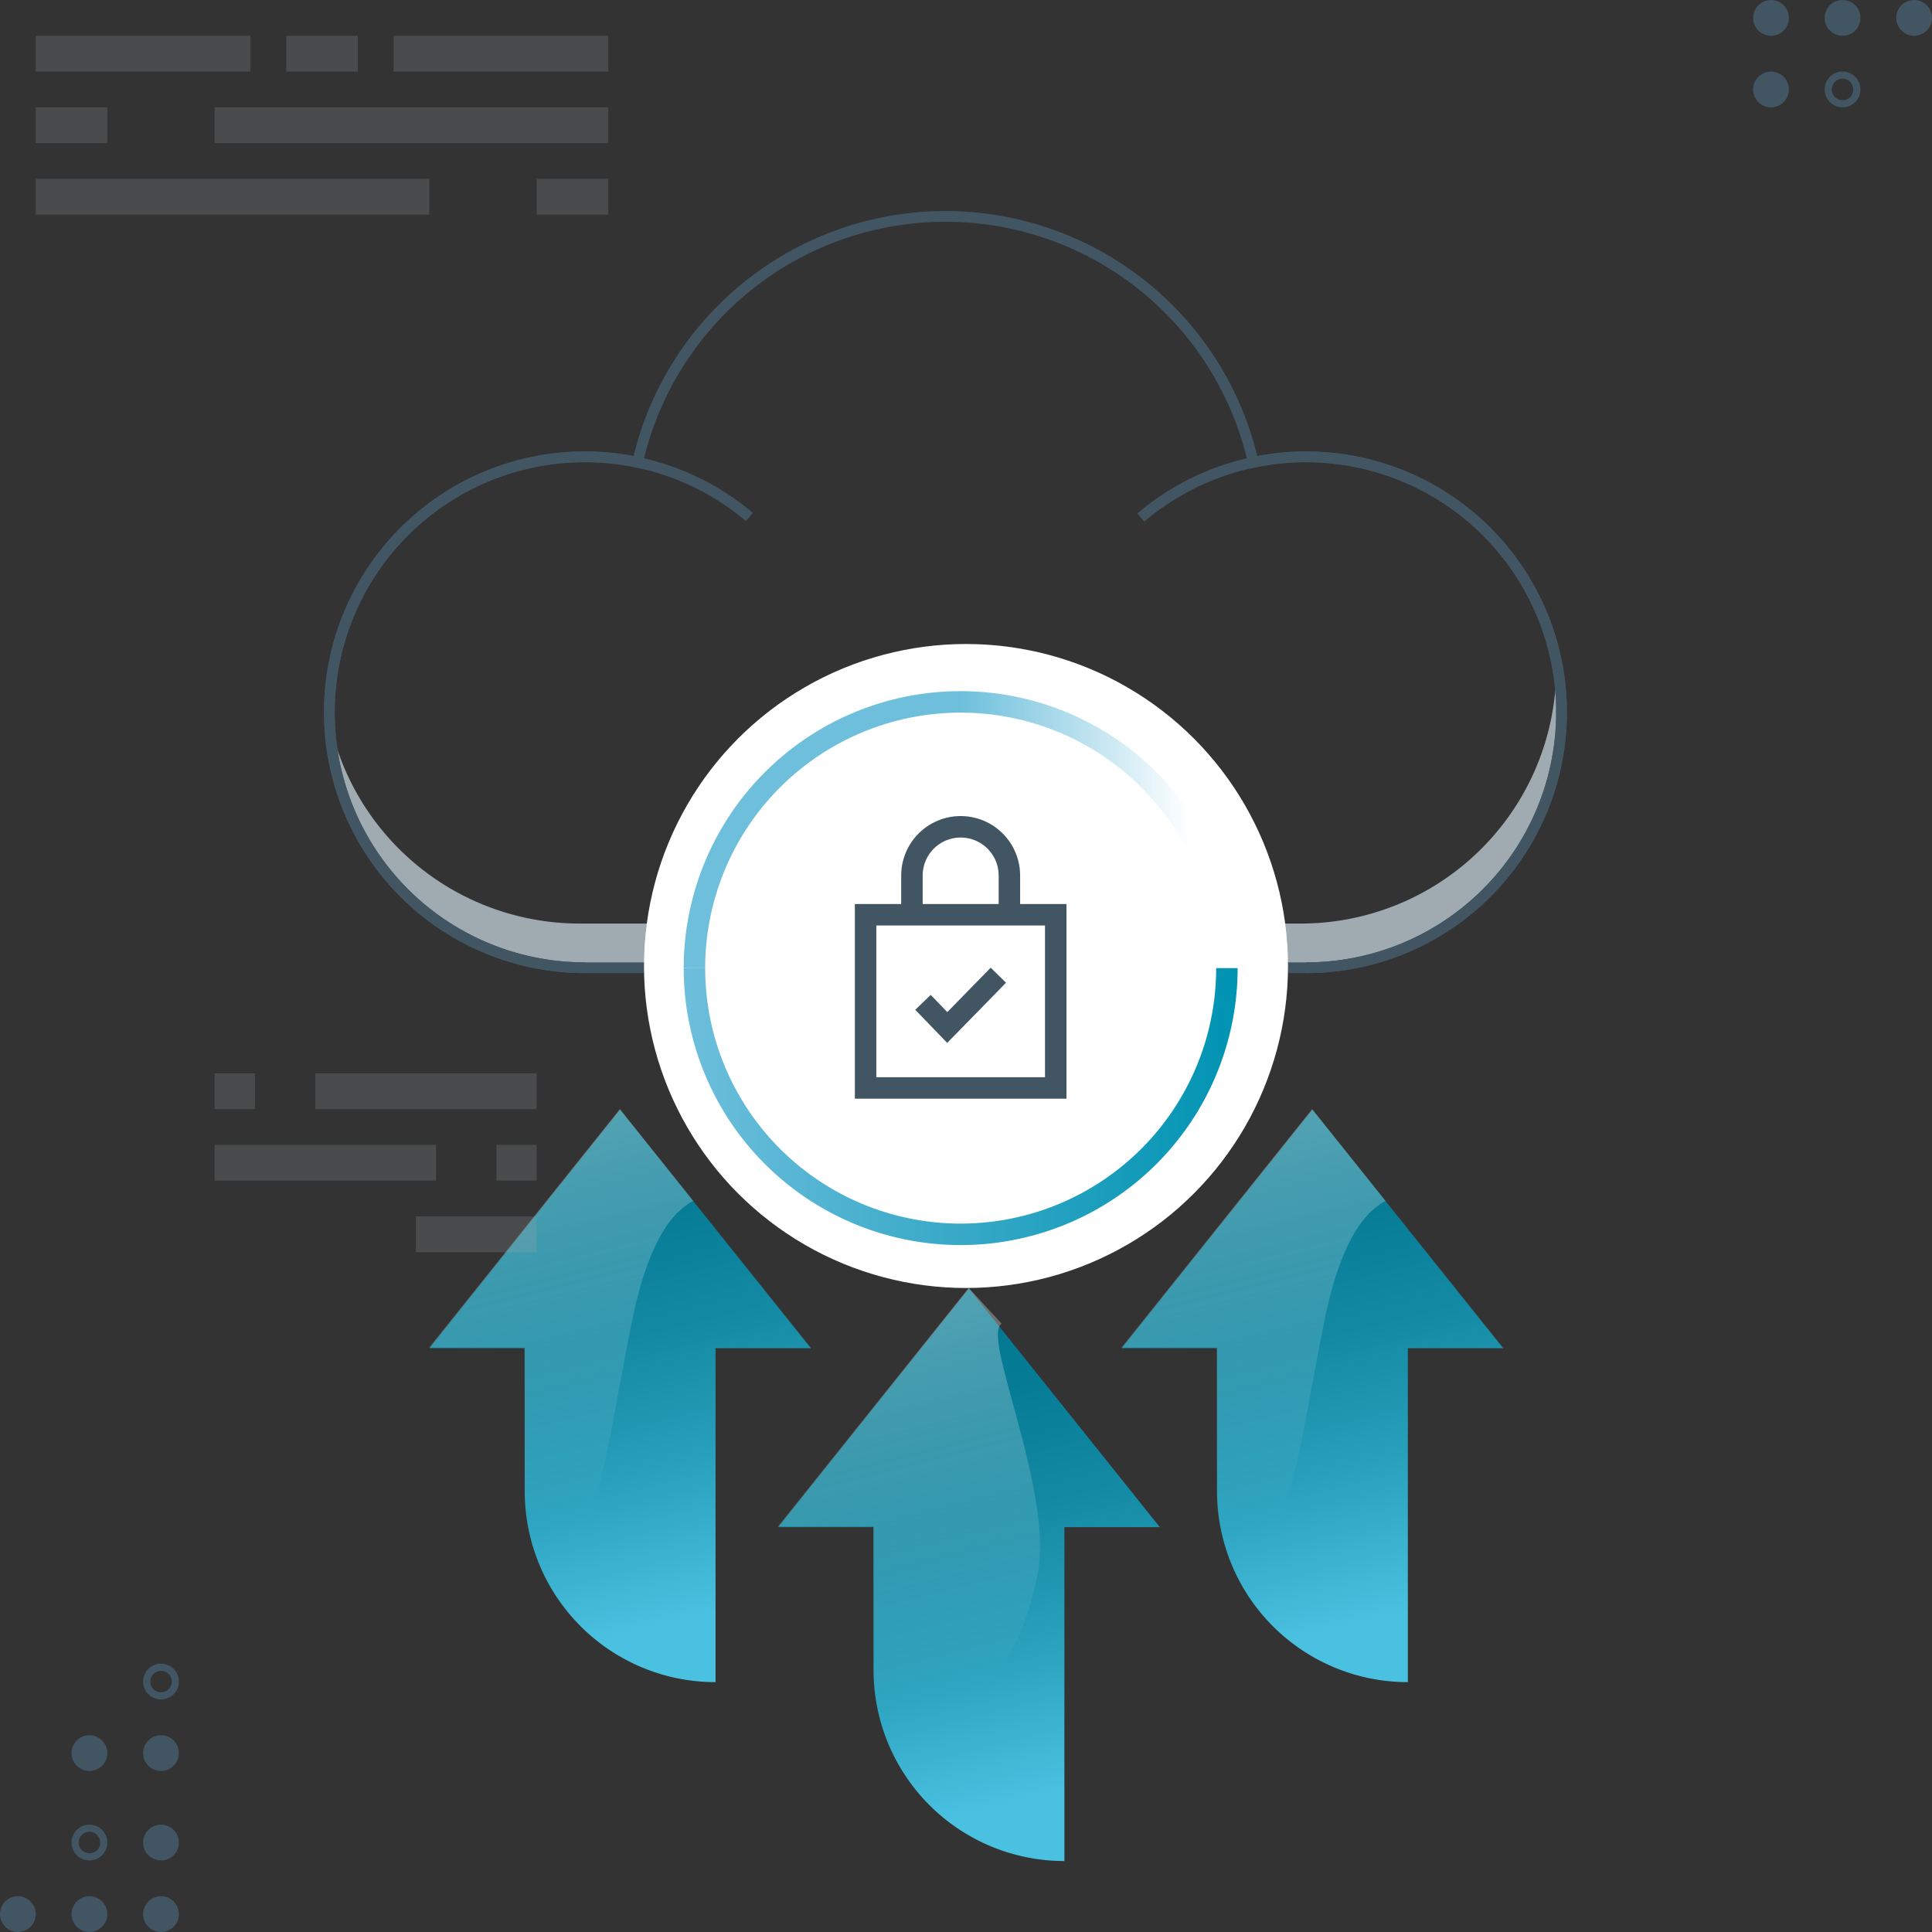 <svg xmlns="http://www.w3.org/2000/svg" xmlns:xlink="http://www.w3.org/1999/xlink" viewBox="0 0 1080 1080"><rect x="0" y="0" width="1080" height="1080" fill="#333333" stroke="none"/><defs><linearGradient id="adf96ac3-1e6a-4c56-9668-dfe668095f9d" x1="3948.468" y1="-2030.255" x2="3879.3" y2="-2305.155" gradientTransform="translate(4459.167 -1299.667) rotate(180)" gradientUnits="userSpaceOnUse"><stop offset="0" stop-color="#00768f"/><stop offset="0.195" stop-color="#057b95"/><stop offset="0.444" stop-color="#148aa4"/><stop offset="0.722" stop-color="#2ba2be"/><stop offset="1" stop-color="#4ac1e0"/></linearGradient><linearGradient id="b59fe18f-acac-4b89-ada6-811d054dc556" x1="4143.468" y1="-1930.255" x2="4074.3" y2="-2205.155" xlink:href="#adf96ac3-1e6a-4c56-9668-dfe668095f9d"/><linearGradient id="adb20504-51d4-4235-8170-a0503cf44e4f" x1="4164.915" y1="-1934.69" x2="4112.19" y2="-2144.236" gradientTransform="translate(4459.167 -1299.667) rotate(180)" gradientUnits="userSpaceOnUse"><stop offset="0" stop-color="#fff"/><stop offset="0.999" stop-color="#fff" stop-opacity="0"/></linearGradient><linearGradient id="bf089050-ca1a-47c0-8499-69d99a1c0e64" x1="3756.468" y1="-1930.255" x2="3687.3" y2="-2205.155" xlink:href="#adf96ac3-1e6a-4c56-9668-dfe668095f9d"/><linearGradient id="a41bf611-feb1-4110-9967-36a541ea58f4" x1="3777.915" y1="-1934.69" x2="3725.19" y2="-2144.236" xlink:href="#adb20504-51d4-4235-8170-a0503cf44e4f"/><linearGradient id="a70a7c0d-a285-454f-8a22-00227d6f2b8d" x1="382.2" y1="618.591" x2="691.838" y2="618.591" gradientUnits="userSpaceOnUse"><stop offset="0" stop-color="#6dbfdc"/><stop offset="1" stop-color="#0093b2"/></linearGradient><linearGradient id="fe941ce3-dd34-4351-a8b2-d9096ee044e1" x1="382.2" y1="463.772" x2="691.838" y2="463.772" gradientUnits="userSpaceOnUse"><stop offset="0.5" stop-color="#6dbfdc"/><stop offset="0.913" stop-color="#6dbfdc" stop-opacity="0"/></linearGradient><linearGradient id="ff3ac9c8-62ad-4ccb-a83f-1bdad95baacf" x1="3976.823" y1="-2036.428" x2="3924.098" y2="-2245.975" xlink:href="#adb20504-51d4-4235-8170-a0503cf44e4f"/></defs><g style="isolation:isolate"><g id="b5b92305-0e2c-4ea1-8741-4e2a17cf6638" data-name="Layer 1"><circle cx="990" cy="10" r="10" fill="#425563"/><circle cx="990" cy="50" r="10" fill="#425563"/><circle cx="1030" cy="10" r="10" fill="#425563"/><path d="M1030,44a6,6,0,1,1-6,6,6.007,6.007,0,0,1,6-6m0-4a10,10,0,1,0,10,10,10,10,0,0,0-10-10Z" fill="#425563"/><circle cx="1070" cy="10" r="10" fill="#425563"/><circle cx="90" cy="1070" r="10" fill="#425563"/><circle cx="90" cy="1030" r="10" fill="#425563"/><circle cx="50" cy="1070" r="10" fill="#425563"/><path d="M50,1024a6,6,0,1,1-6,6,6.007,6.007,0,0,1,6-6m0-4a10,10,0,1,0,10,10,10,10,0,0,0-10-10Z" fill="#425563"/><circle cx="10" cy="1070" r="10" fill="#425563"/><circle cx="90" cy="980" r="10" fill="#425563"/><path d="M90,934a6,6,0,1,1-6,6,6.007,6.007,0,0,1,6-6m0-4a10,10,0,1,0,10,10,10,10,0,0,0-10-10Z" fill="#425563"/><circle cx="50" cy="980" r="10" fill="#425563"/><path d="M488.333,853.667v80A106.667,106.667,0,0,0,595,1040.333h0V853.667h53.333L541.667,720.333,435,853.667Z" fill="url(#adf96ac3-1e6a-4c56-9668-dfe668095f9d)" style="mix-blend-mode:multiply"/><path d="M293.333,753.667v80A106.667,106.667,0,0,0,400,940.333h0V753.667h53.333L346.667,620.333,240,753.667Z" fill="url(#b59fe18f-acac-4b89-ada6-811d054dc556)" style="mix-blend-mode:multiply"/><path d="M346.5,620,239.833,753.333h53.334v80a106.189,106.189,0,0,0,12.95,50.981C334.8,860.366,339,809.981,353,740c9.232-46.161,22.725-62.482,34.579-68.651Z" opacity="0.32" fill="url(#adb20504-51d4-4235-8170-a0503cf44e4f)"/><path d="M680.333,753.667v80A106.667,106.667,0,0,0,787,940.333h0V753.667h53.333L733.667,620.333,627,753.667Z" fill="url(#bf089050-ca1a-47c0-8499-69d99a1c0e64)" style="mix-blend-mode:multiply"/><path d="M733.5,620,626.833,753.333h53.334v80a106.189,106.189,0,0,0,12.95,50.981C721.8,860.366,726,809.981,740,740c9.232-46.161,22.725-62.482,34.579-68.651Z" opacity="0.32" fill="url(#a41bf611-feb1-4110-9967-36a541ea58f4)"/><path d="M869.854,368.7c.052,1.584.088,3.172.088,4.768a142.8,142.8,0,0,1-142.8,142.8h-403.2A142.846,142.846,0,0,1,184.2,402.942,142.795,142.795,0,0,0,326.907,540.973h403.2A142.894,142.894,0,0,0,869.854,368.7Z" fill="#a0aab1"/><path d="M730.107,255.373a143.406,143.406,0,0,0-29.521,3.063,176.438,176.438,0,0,0-344.158,0,142.81,142.81,0,1,0-29.521,282.537h403.2a142.8,142.8,0,1,0,0-285.6Z" fill="none" stroke="#425563" stroke-width="6"/><path d="M637.707,289.293a142.8,142.8,0,1,1,92.4,251.68" fill="none" stroke="#425563" stroke-width="6"/><path d="M326.907,540.973a142.8,142.8,0,1,1,92.022-252" fill="none" stroke="#425563" stroke-width="6"/><circle cx="540" cy="540" r="180" fill="#fff"/><path d="M388.2,541.181a148.819,148.819,0,1,0,297.638,0" fill="none" stroke-width="12" stroke="url(#a70a7c0d-a285-454f-8a22-00227d6f2b8d)"/><path d="M388.2,541.181a148.819,148.819,0,1,1,297.638,0" fill="none" stroke-width="12" stroke="url(#fe941ce3-dd34-4351-a8b2-d9096ee044e1)"/><rect x="483.869" y="511.357" width="106.299" height="96.814" fill="none" stroke="#425563" stroke-width="12"/><path d="M564.257,511.357V489.43a27.238,27.238,0,1,0-54.476,0v21.927" fill="none" stroke="#425563" stroke-width="12"/><polyline points="515.951 560.316 529.521 574.373 558.087 545.154" fill="none" stroke="#425563" stroke-width="12"/><rect x="232.5" y="680" width="67.5" height="20" transform="translate(532.5 1380) rotate(180)" fill="#a0aab1" opacity="0.2"/><rect x="120" y="640" width="123.75" height="20" transform="translate(363.75 1300) rotate(180)" fill="#a0aab1" opacity="0.2"/><rect x="277.5" y="640" width="22.5" height="20" transform="translate(577.5 1300) rotate(180)" fill="#a0aab1" opacity="0.2"/><rect x="176.25" y="600" width="123.75" height="20" fill="#a0aab1" opacity="0.2"/><rect x="120" y="600" width="22.5" height="20" fill="#a0aab1" opacity="0.2"/><rect x="20" y="20" width="120" height="20" fill="#a0aab1" opacity="0.2"/><rect x="220" y="20" width="120" height="20" fill="#a0aab1" opacity="0.2"/><rect x="160" y="20" width="40" height="20" fill="#a0aab1" opacity="0.2"/><rect x="120" y="60" width="220" height="20" fill="#a0aab1" opacity="0.2"/><rect x="20" y="60" width="40" height="20" fill="#a0aab1" opacity="0.2"/><rect x="20" y="100" width="220" height="20" transform="translate(260 220) rotate(180)" fill="#a0aab1" opacity="0.2"/><rect x="300" y="100" width="40" height="20" transform="translate(640 220) rotate(180)" fill="#a0aab1" opacity="0.2"/><path d="M541.5,720,434.833,853.333h53.334v80a106.189,106.189,0,0,0,12.95,50.981C529.8,960.366,566,949.981,580,880c9.232-46.161-31.854-133.831-20-140Z" opacity="0.32" fill="url(#ff3ac9c8-62ad-4ccb-a83f-1bdad95baacf)"/></g></g></svg>